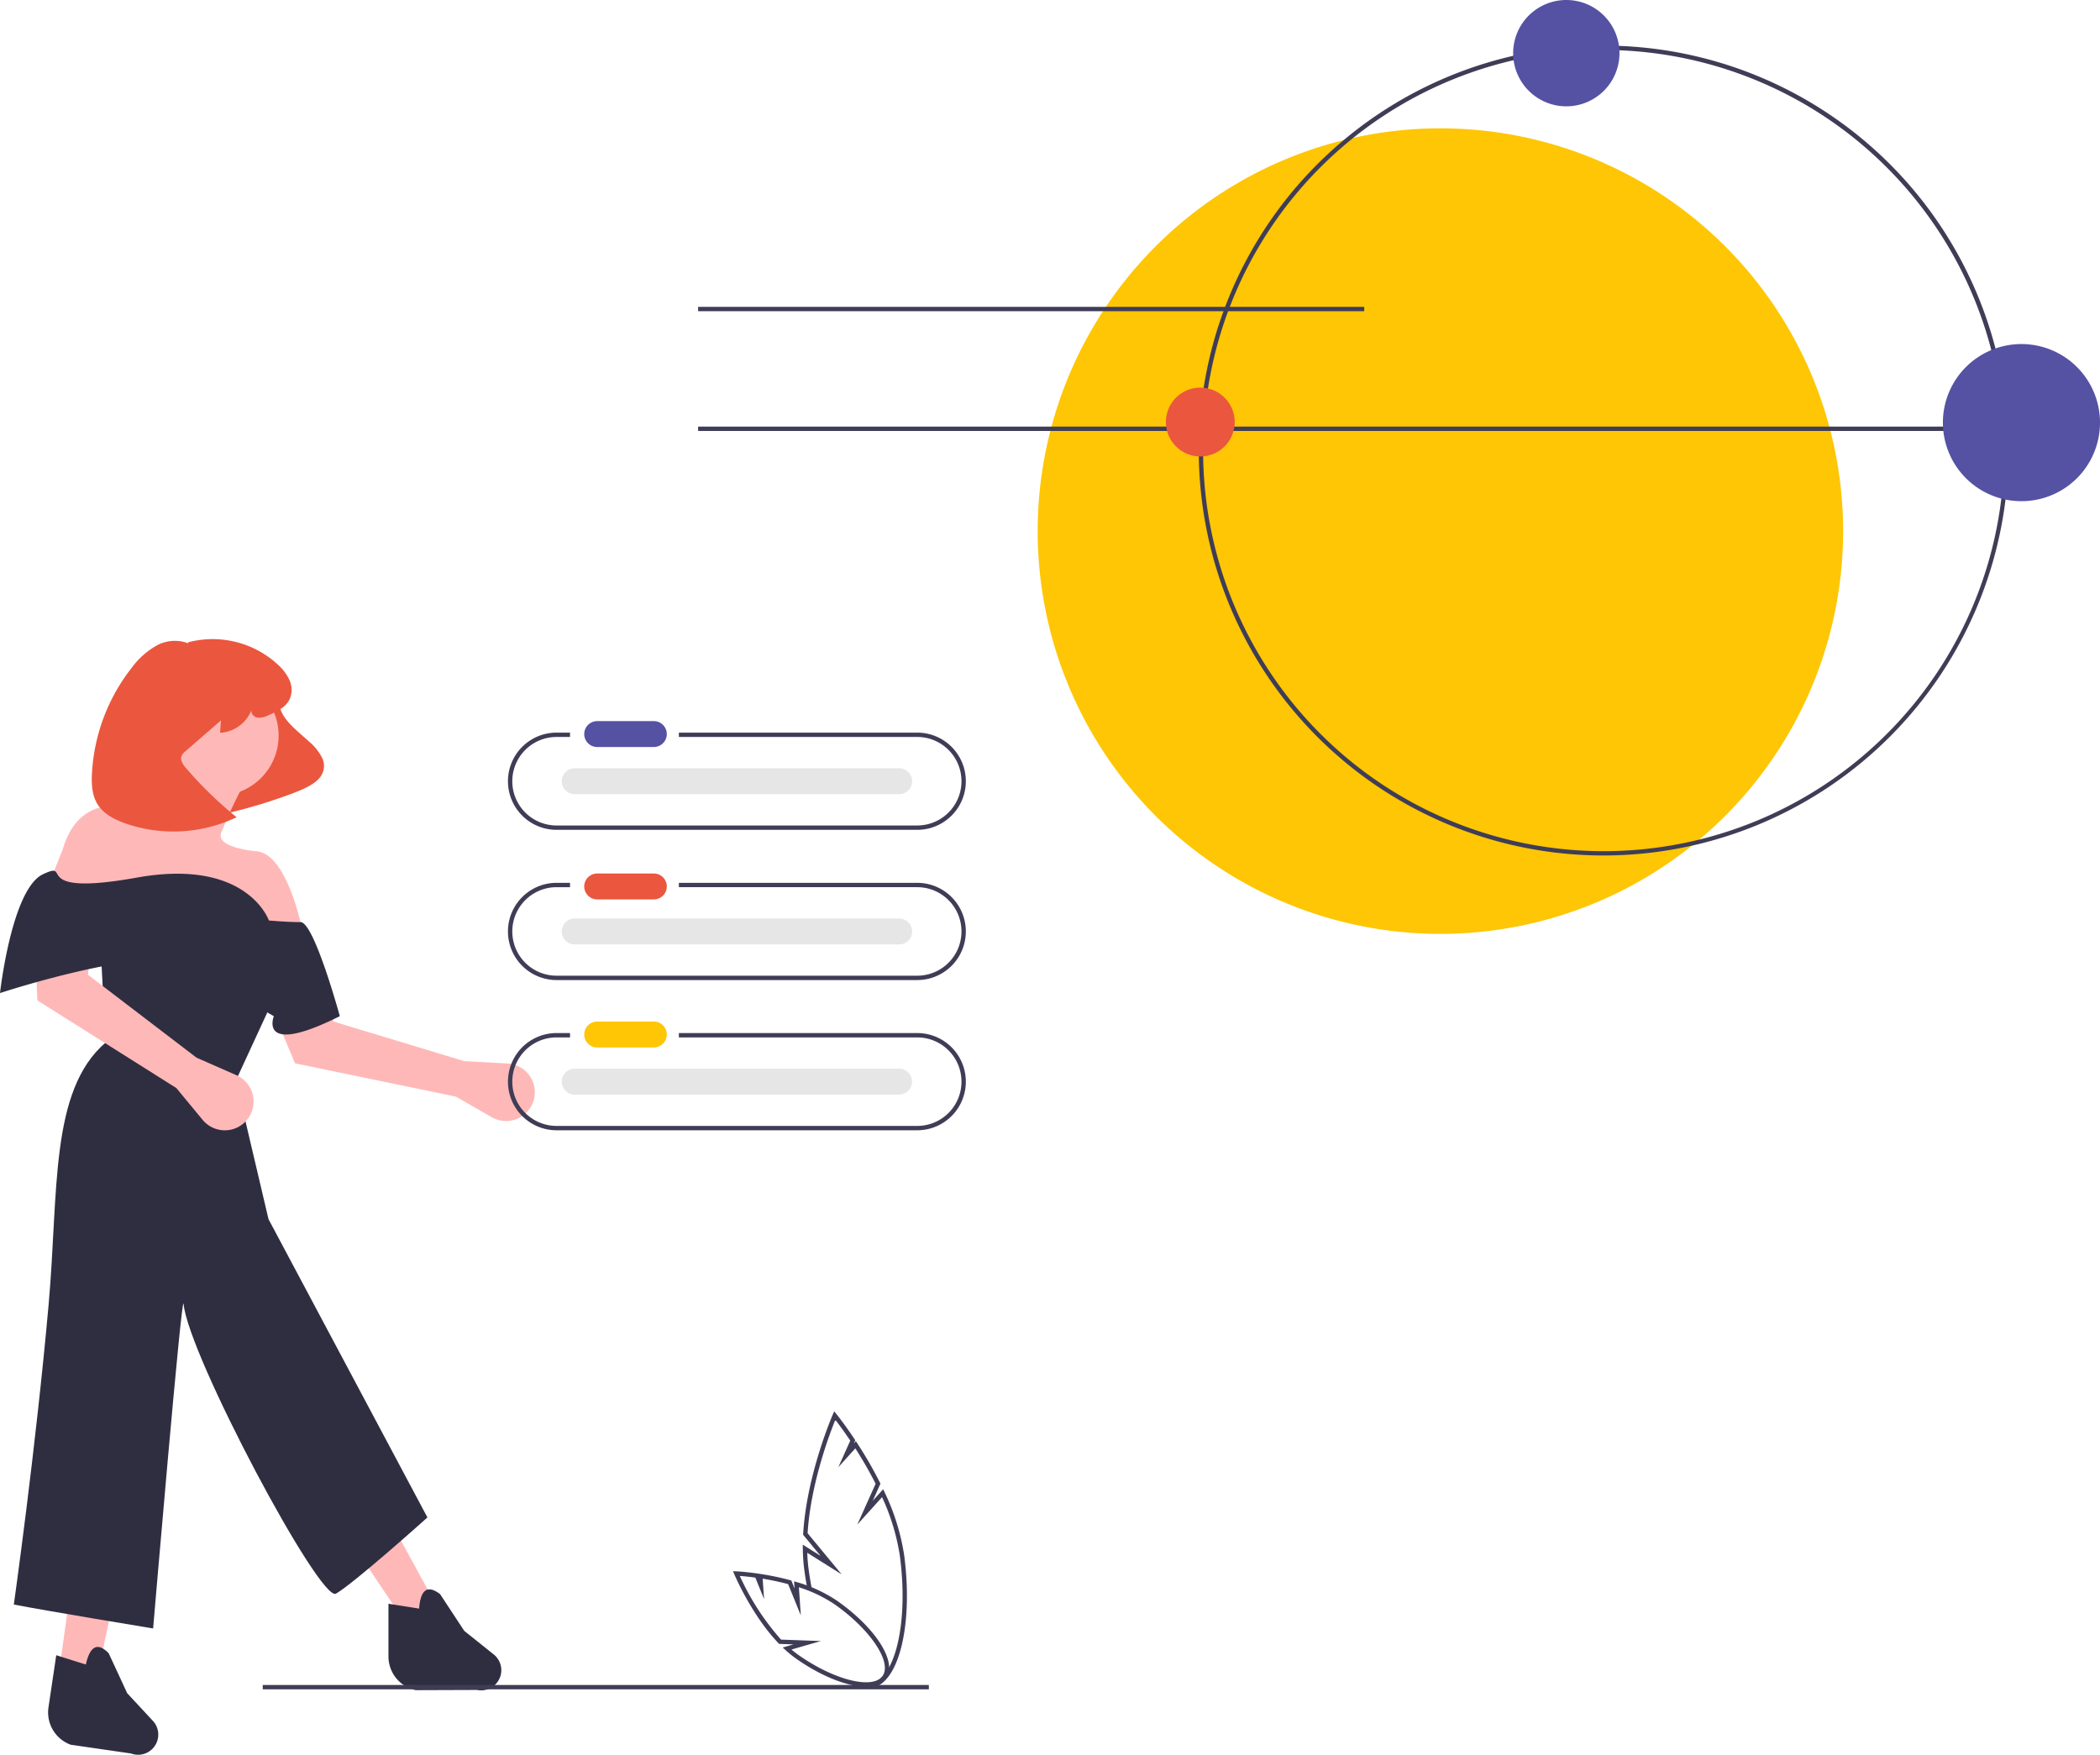 <svg xmlns="http://www.w3.org/2000/svg" xmlns:xlink="http://www.w3.org/1999/xlink" id="Grupo_900" data-name="Grupo 900" width="472.899" height="395.101" viewBox="0 0 472.899 395.101"><defs><clipPath id="clip-path"><rect id="Ret&#xE2;ngulo_532" data-name="Ret&#xE2;ngulo 532" width="472.899" height="395.101" fill="none"></rect></clipPath></defs><g id="Grupo_899" data-name="Grupo 899" clip-path="url(#clip-path)"><path id="Caminho_6698" data-name="Caminho 6698" d="M162.881,467.62l8.075,4.64a6.479,6.479,0,1,0,3.584-12.087l-9.778-.538L135.3,450.718l-4.749-17.781-12.418,6.976,8.539,20.215Z" transform="translate(-60.226 -220.712)" fill="#ffb8b8"></path><path id="Caminho_6699" data-name="Caminho 6699" d="M111.026,313.761c-1.868,2.118-1.531,4.665-.171,6.733s3.625,3.789,5.606,5.613a11.443,11.443,0,0,1,3.021,3.827,4.15,4.15,0,0,1-.681,4.39c-1.3,1.535-3.714,2.575-6.072,3.465a119.678,119.678,0,0,1-20.788,5.725c5.971-6.977,8.96-14.834,8.522-22.4a11.959,11.959,0,0,1,.226-4.783,6.5,6.5,0,0,1,4.453-3.9c2.374-.681,5.5-.007,5.863,1.548" transform="translate(-46.872 -159.142)" fill="#eb563e"></path><path id="Caminho_6700" data-name="Caminho 6700" d="M26.523,691.526l8.544.372L51.931,614,37.3,614.63Z" transform="translate(-13.522 -313.019)" fill="#ffb8b8"></path><path id="Caminho_6701" data-name="Caminho 6701" d="M147.563,667.35l-7.058,3.715-44.15-65.5,14.06-6.192Z" transform="translate(-49.122 -305.56)" fill="#ffb8b8"></path><path id="Caminho_6702" data-name="Caminho 6702" d="M86.372,310.3a13.515,13.515,0,1,1-13.515,13.515A13.515,13.515,0,0,1,86.372,310.3" transform="translate(-37.143 -158.191)" fill="#ffb8b8"></path><path id="Caminho_6703" data-name="Caminho 6703" d="M52.393,352.325s-4.829,10.03-11.516,9.658c0,0-12.63-5.2-16.716,8.915L19.7,382.043l59.065,10.029s-3.343-20.431-11.144-20.8c0,0-8.915-.743-7.8-4.086a119.294,119.294,0,0,1,5.2-11.144Z" transform="translate(-10.045 -179.616)" fill="#ffb8b8"></path><path id="Caminho_6704" data-name="Caminho 6704" d="M65.276,444.539l-8.915,19.317,7.347,31.222,35.784,67.157S83.013,577.021,78.9,579.392c-3.563,2.057-33.231-53.7-34.314-65.2-.357-3.793-6.863,73.04-6.863,73.04S13.2,583.188,6.355,581.843c0,0,4.934-34.947,7.843-67.647,2.243-25.206.2-48.05,12.816-58.884L25.9,433.767l29.718-1.115Z" transform="translate(-3.24 -220.567)" fill="#2f2e41"></path><path id="Caminho_6705" data-name="Caminho 6705" d="M27.146,778.491l13.64,1.98a4.54,4.54,0,0,0,4.912-7.343l-5.79-6.235L35.741,757.9c-2.492-2.545-4.2-1.645-5.148,2.537l-6.661-2.092-1.747,11.74a7.751,7.751,0,0,0,4.96,8.4" transform="translate(-11.267 -385.657)" fill="#2f2e41"></path><path id="Caminho_6706" data-name="Caminho 6706" d="M184.606,752.722l13.783-.048a4.54,4.54,0,0,0,3.778-7.986l-6.644-5.315-5.445-8.28c-2.84-2.151-4.392-1.01-4.719,3.267l-6.9-1.089V745.14a7.751,7.751,0,0,0,6.142,7.582" transform="translate(-90.981 -372.172)" fill="#2f2e41"></path><path id="Caminho_6707" data-name="Caminho 6707" d="M63.9,294.5a8.51,8.51,0,0,0-7.244.558,18.009,18.009,0,0,0-5.537,5,42.159,42.159,0,0,0-8.913,23.739c-.122,2.362-.008,4.858,1.222,6.878,1.351,2.22,3.825,3.494,6.274,4.362a33.006,33.006,0,0,0,25.074-1.379,88.874,88.874,0,0,1-11.411-11.086c-.65-.755-1.328-1.725-1-2.664a2.921,2.921,0,0,1,.936-1.149l7.957-6.91-.2,2.8a8.111,8.111,0,0,0,7.151-5.33c-.384.774.349,1.725,1.2,1.9a4.3,4.3,0,0,0,2.5-.517c1.925-.828,4.017-1.815,4.871-3.728a5.35,5.35,0,0,0-.113-4.224,10.615,10.615,0,0,0-2.59-3.452,21.66,21.66,0,0,0-20.222-5.027" transform="translate(-21.498 -149.649)" fill="#eb563e"></path><path id="Caminho_6708" data-name="Caminho 6708" d="M47.526,454.174l5.934,7.178a6.479,6.479,0,1,0,7.6-10.062l-8.969-3.934L27.631,428.673l1.79-18.317-14.076,2.176.9,21.926Z" transform="translate(-7.823 -209.2)" fill="#ffb8b8"></path><path id="Caminho_6709" data-name="Caminho 6709" d="M76.524,432.7s-5.784-21.184-8.836-21.179-7.138-.367-7.138-.367-4.829-14.116-29.718-9.658-14.116-4.086-21.174-.743S0,427.5,0,427.5s38.262-12.63,46.435-5.572A90.763,90.763,0,0,0,61.665,432.7s-3.715,9.287,14.859,0" transform="translate(0 -203.899)" fill="#2f2e41"></path><rect id="Ret&#xE2;ngulo_529" data-name="Ret&#xE2;ngulo 529" width="150.001" height="0.98" transform="translate(59.167 379.388)" fill="#3f3d56"></rect><path id="Caminho_6710" data-name="Caminho 6710" d="M567.388,58.948A90.687,90.687,0,1,1,476.7,149.635a90.686,90.686,0,0,1,90.687-90.687" transform="translate(-243.023 -30.052)" fill="#fec604"></path><rect id="Ret&#xE2;ngulo_530" data-name="Ret&#xE2;ngulo 530" width="150.001" height="0.98" transform="translate(157.207 69.092)" fill="#3f3d56"></rect><rect id="Ret&#xE2;ngulo_531" data-name="Ret&#xE2;ngulo 531" width="294.609" height="0.98" transform="translate(157.207 96.053)" fill="#3f3d56"></rect><path id="Caminho_6711" data-name="Caminho 6711" d="M641.878,203.3a91.177,91.177,0,1,1,91.177-91.177A91.28,91.28,0,0,1,641.878,203.3m0-181.373a90.2,90.2,0,1,0,90.2,90.2,90.3,90.3,0,0,0-90.2-90.2" transform="translate(-280.748 -10.679)" fill="#3f3d56"></path><path id="Caminho_6712" data-name="Caminho 6712" d="M707.091,0A11.971,11.971,0,1,1,695.12,11.971,11.971,11.971,0,0,1,707.091,0" transform="translate(-354.373 0)" fill="#5552a3"></path><path id="Caminho_6713" data-name="Caminho 6713" d="M543.344,178.057A7.746,7.746,0,1,1,535.6,185.8a7.746,7.746,0,0,1,7.746-7.746" transform="translate(-273.049 -90.774)" fill="#eb563e"></path><path id="Caminho_6714" data-name="Caminho 6714" d="M910.226,158.031a17.69,17.69,0,1,1-17.69,17.69,17.69,17.69,0,0,1,17.69-17.69" transform="translate(-455.016 -80.564)" fill="#5552a3"></path><path id="Caminho_6715" data-name="Caminho 6715" d="M325.514,336.508H271.838v.98h53.676a9.964,9.964,0,0,1,0,19.928H244.293a9.964,9.964,0,0,1,0-19.928h3.035v-.98h-3.035a10.944,10.944,0,0,0,0,21.889h81.221a10.944,10.944,0,0,0,0-21.889" transform="translate(-118.962 -171.552)" fill="#3f3d56"></path><path id="Caminho_6716" data-name="Caminho 6716" d="M325.514,405.508H271.838v.98h53.676a9.964,9.964,0,0,1,0,19.928H244.293a9.964,9.964,0,0,1,0-19.928h3.035v-.98h-3.035a10.944,10.944,0,0,0,0,21.889h81.221a10.944,10.944,0,0,0,0-21.889" transform="translate(-118.962 -206.729)" fill="#3f3d56"></path><path id="Caminho_6717" data-name="Caminho 6717" d="M325.514,474.508H271.838v.98h53.676a9.964,9.964,0,0,1,0,19.928H244.293a9.964,9.964,0,0,1,0-19.928h3.035v-.98h-3.035a10.944,10.944,0,0,0,0,21.889h81.221a10.944,10.944,0,0,0,0-21.889" transform="translate(-118.962 -241.905)" fill="#3f3d56"></path><path id="Caminho_6718" data-name="Caminho 6718" d="M271.243,331.225a2.915,2.915,0,0,0,0,5.829H284.03a2.915,2.915,0,0,0,.1-5.829H271.243Z" transform="translate(-136.819 -168.859)" fill="#5552a3"></path><path id="Caminho_6719" data-name="Caminho 6719" d="M271.243,401.225a2.915,2.915,0,0,0,0,5.829H284.03a2.915,2.915,0,0,0,.1-5.829H271.243Z" transform="translate(-136.819 -204.545)" fill="#eb563e"></path><path id="Caminho_6720" data-name="Caminho 6720" d="M271.242,469.225a2.915,2.915,0,0,0,0,5.829H284.03a2.915,2.915,0,0,0,.1-5.829H271.242Z" transform="translate(-136.818 -239.211)" fill="#fec604"></path><path id="Caminho_6721" data-name="Caminho 6721" d="M260.9,352.889a2.915,2.915,0,0,0,0,5.829h73.082a2.915,2.915,0,0,0,.11-5.829H260.9Z" transform="translate(-131.544 -179.903)" fill="#e6e6e6"></path><path id="Caminho_6722" data-name="Caminho 6722" d="M260.9,421.889a2.915,2.915,0,0,0,0,5.829h73.082a2.915,2.915,0,0,0,.11-5.829H260.9Z" transform="translate(-131.544 -215.079)" fill="#e6e6e6"></path><path id="Caminho_6723" data-name="Caminho 6723" d="M260.9,490.889a2.915,2.915,0,0,0,0,5.829h73.082a2.915,2.915,0,0,0,.1-5.829H260.9Z" transform="translate(-131.544 -250.256)" fill="#e6e6e6"></path><path id="Caminho_6724" data-name="Caminho 6724" d="M391.612,680.6a50.261,50.261,0,0,0-4.411-14.16l-.315-.651-2.341,2.6,1.735-3.867-.114-.224a92.5,92.5,0,0,0-5.082-8.818l-.344-.527-.459.509.321-.716-.161-.242c-2.3-3.445-4.062-5.624-4.079-5.646l-.5-.614-.321.732c-.059.134-5.892,13.575-6.664,26.856l-.012.207,3.926,4.745-4-2.513.007.912a38.821,38.821,0,0,0,.318,4.668q.264,2,.623,3.9a2.075,2.075,0,0,1,1.064.332q-.415-2.127-.715-4.371c-.155-1.195-.252-2.408-.291-3.618l7.744,4.862-7.668-9.269c.7-11.229,5.031-22.542,6.248-25.529.653.847,1.885,2.491,3.358,4.687l-2.679,5.972,3.819-4.234a91.509,91.509,0,0,1,4.57,7.967l-4.125,9.2,5.577-6.184a49.2,49.2,0,0,1,4.005,13.2c.976,7.373.786,14.456-.537,19.944-1.266,5.257-3.5,8.489-6.124,8.867a4.157,4.157,0,0,1-1.618-.1,2.4,2.4,0,0,1-1.451.443h-.143a5.687,5.687,0,0,0,2.658.714,4.828,4.828,0,0,0,.688-.049c3.087-.443,5.552-3.863,6.941-9.629,1.352-5.612,1.55-12.833.555-20.345" transform="translate(-188.009 -330.472)" fill="#3f3d56"></path><path id="Caminho_6725" data-name="Caminho 6725" d="M366.637,747.671c-4.038,0-9.859-2.221-15.633-6.264a24.959,24.959,0,0,1-2.43-1.954l-.647-.591,2.445-.7-3.256-.12-.137-.144c-6.1-6.392-9.9-15.42-9.939-15.51l-.3-.713.772.035c.077,0,1.912.09,4.669.481l.172.024h0l.6.092a60.639,60.639,0,0,1,6.681,1.4l.235.064.734,1.807-.111-1.621.673.194a32.477,32.477,0,0,1,8.984,4.165c8.781,6.149,13.64,13.834,11.072,17.5-.878,1.253-2.494,1.852-4.59,1.853M349.9,739.314c.536.454,1.095.887,1.667,1.29,8.043,5.632,16.678,7.762,18.857,4.652s-2.777-10.5-10.821-16.13a31.457,31.457,0,0,0-8.03-3.831l.435,6.332-2.857-7.037c-1.881-.5-3.806-.91-5.733-1.224l.316,4.6-1.966-4.843c-1.523-.209-2.752-.323-3.5-.381a56.848,56.848,0,0,0,9.283,14.336l8.985.329Z" transform="translate(-171.672 -367.909)" fill="#3f3d56"></path></g></svg>